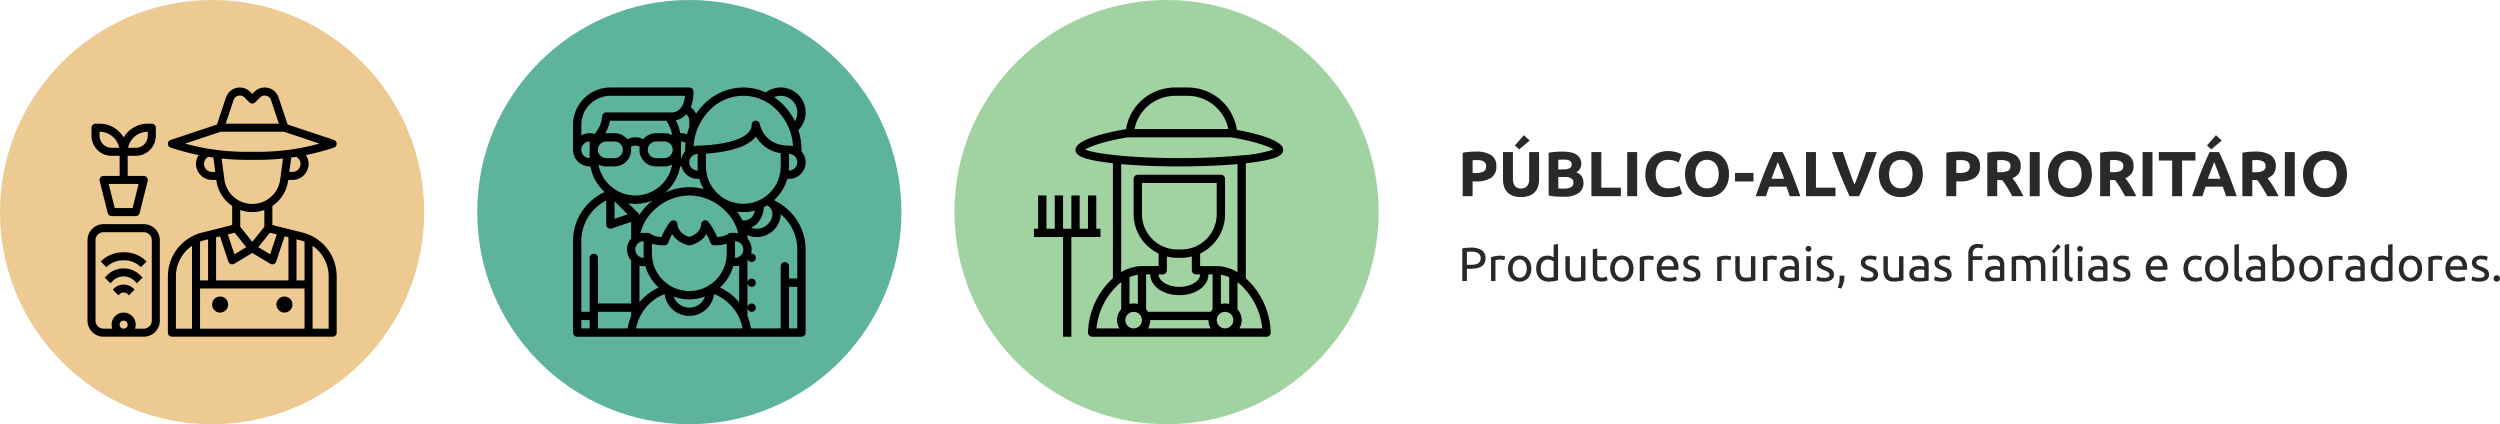 <svg xmlns="http://www.w3.org/2000/svg" xmlns:xlink="http://www.w3.org/1999/xlink" width="942.958" height="160" viewBox="0 0 942.958 160">
  <defs>
    <clipPath id="clip-path">
      <rect id="Retângulo_16160" data-name="Retângulo 16160" width="94" height="94" transform="translate(481 4562)" fill="#fff" stroke="#707070" stroke-width="1"/>
    </clipPath>
    <clipPath id="clip-path-2">
      <rect id="Retângulo_16161" data-name="Retângulo 16161" width="94" height="94" transform="translate(661 4562)" fill="#fff" stroke="#707070" stroke-width="1"/>
    </clipPath>
    <clipPath id="clip-path-3">
      <rect id="Retângulo_16163" data-name="Retângulo 16163" width="94" height="94" transform="translate(841 4562)" fill="#fff" stroke="#707070" stroke-width="1"/>
    </clipPath>
  </defs>
  <g id="Grupo_44220" data-name="Grupo 44220" transform="translate(-448 -4393)">
    <circle id="Elipse_2252" data-name="Elipse 2252" cx="80" cy="80" r="80" transform="translate(448 4393)" fill="#eeca93"/>
    <circle id="Elipse_2280" data-name="Elipse 2280" cx="80" cy="80" r="80" transform="translate(628 4393)" fill="#5db39b"/>
    <circle id="Elipse_2281" data-name="Elipse 2281" cx="80" cy="80" r="80" transform="translate(808 4393)" fill="#a1d2a1"/>
    <path id="Caminho_97203" data-name="Caminho 97203" d="M4.86,4.4A6.943,6.943,0,0,1,8.9,5.4a3.41,3.41,0,0,1,1.413,2.979,4.048,4.048,0,0,1-.387,1.845,3.175,3.175,0,0,1-1.116,1.242,5.1,5.1,0,0,1-1.773.693,11.692,11.692,0,0,1-2.358.216H3.294V17H1.548V4.706A9.846,9.846,0,0,1,3.2,4.463Q4.1,4.4,4.86,4.4ZM5,5.93q-1.116,0-1.71.054v4.9H4.608a10.161,10.161,0,0,0,1.62-.117,3.663,3.663,0,0,0,1.215-.4A1.954,1.954,0,0,0,8.208,9.6a2.539,2.539,0,0,0,.27-1.242A2.291,2.291,0,0,0,8.2,7.172a2.1,2.1,0,0,0-.756-.747,3.267,3.267,0,0,0-1.107-.387A7.88,7.88,0,0,0,5,5.93ZM15.84,7.442q.216,0,.495.027t.549.072q.27.045.5.09a3.021,3.021,0,0,1,.333.081L17.424,9.17A5.611,5.611,0,0,0,16.767,9a5.759,5.759,0,0,0-1.179-.1,4.385,4.385,0,0,0-.927.1q-.459.1-.6.135V17H12.384V8.036a11.379,11.379,0,0,1,1.476-.4A9.482,9.482,0,0,1,15.84,7.442ZM27.594,12.32a5.921,5.921,0,0,1-.324,2.016,4.61,4.61,0,0,1-.909,1.548,4,4,0,0,1-1.4,1,4.608,4.608,0,0,1-3.528,0,4,4,0,0,1-1.395-1,4.61,4.61,0,0,1-.909-1.548,5.921,5.921,0,0,1-.324-2.016,5.942,5.942,0,0,1,.324-2.007,4.594,4.594,0,0,1,.909-1.557,4,4,0,0,1,1.395-1,4.608,4.608,0,0,1,3.528,0,4,4,0,0,1,1.4,1,4.594,4.594,0,0,1,.909,1.557A5.942,5.942,0,0,1,27.594,12.32Zm-1.746,0a4.027,4.027,0,0,0-.711-2.511,2.483,2.483,0,0,0-3.87,0,4.027,4.027,0,0,0-.711,2.511,4.027,4.027,0,0,0,.711,2.511,2.483,2.483,0,0,0,3.87,0A4.027,4.027,0,0,0,25.848,12.32ZM36,9.62a3.446,3.446,0,0,0-.882-.486,3.317,3.317,0,0,0-1.26-.234,2.692,2.692,0,0,0-1.233.261,2.264,2.264,0,0,0-.837.72,3.041,3.041,0,0,0-.468,1.089,6.049,6.049,0,0,0-.144,1.35,3.628,3.628,0,0,0,.81,2.529,2.777,2.777,0,0,0,2.16.891,8.631,8.631,0,0,0,1.143-.063A5.417,5.417,0,0,0,36,15.542Zm0-6.3,1.674-.288v13.7q-.576.162-1.476.324a11.785,11.785,0,0,1-2.07.162,5.244,5.244,0,0,1-1.944-.342,4.166,4.166,0,0,1-1.476-.972,4.3,4.3,0,0,1-.945-1.539,5.908,5.908,0,0,1-.333-2.043,6.663,6.663,0,0,1,.279-1.98,4.44,4.44,0,0,1,.819-1.548,3.722,3.722,0,0,1,1.323-1.008,4.243,4.243,0,0,1,1.791-.36,4.349,4.349,0,0,1,1.431.216A4.518,4.518,0,0,1,36,8.054ZM48.006,16.73q-.576.144-1.521.306A13.072,13.072,0,0,1,44.3,17.2a4.635,4.635,0,0,1-1.818-.315,2.935,2.935,0,0,1-1.188-.891,3.618,3.618,0,0,1-.648-1.359,7.086,7.086,0,0,1-.2-1.737V7.64H42.12v4.9a4.245,4.245,0,0,0,.54,2.448,2.1,2.1,0,0,0,1.818.738q.27,0,.558-.018t.54-.045q.252-.027.459-.054a1.35,1.35,0,0,0,.3-.063V7.64h1.674Zm4.446-9.09H56v1.4H52.452v4.32a5.192,5.192,0,0,0,.108,1.161,1.744,1.744,0,0,0,.324.72,1.166,1.166,0,0,0,.54.369,2.393,2.393,0,0,0,.756.108,3.556,3.556,0,0,0,1.215-.171q.459-.171.639-.243l.324,1.386a6.215,6.215,0,0,1-.882.315,5.015,5.015,0,0,1-1.44.189,4.365,4.365,0,0,1-1.575-.243,2.294,2.294,0,0,1-1-.729,2.919,2.919,0,0,1-.531-1.2,7.89,7.89,0,0,1-.153-1.647V5.03l1.674-.288Zm13.68,4.68a5.921,5.921,0,0,1-.324,2.016,4.61,4.61,0,0,1-.909,1.548,4,4,0,0,1-1.4,1,4.608,4.608,0,0,1-3.528,0,4,4,0,0,1-1.4-1,4.61,4.61,0,0,1-.909-1.548,5.921,5.921,0,0,1-.324-2.016,5.942,5.942,0,0,1,.324-2.007,4.594,4.594,0,0,1,.909-1.557,4,4,0,0,1,1.4-1,4.608,4.608,0,0,1,3.528,0,4,4,0,0,1,1.4,1,4.594,4.594,0,0,1,.909,1.557A5.942,5.942,0,0,1,66.132,12.32Zm-1.746,0a4.027,4.027,0,0,0-.711-2.511,2.483,2.483,0,0,0-3.87,0,4.027,4.027,0,0,0-.711,2.511,4.027,4.027,0,0,0,.711,2.511,2.483,2.483,0,0,0,3.87,0A4.027,4.027,0,0,0,64.386,12.32Zm7.56-4.878q.216,0,.495.027t.549.072q.27.045.495.09a3.02,3.02,0,0,1,.333.081L73.53,9.17A5.611,5.611,0,0,0,72.873,9a5.759,5.759,0,0,0-1.179-.1,4.385,4.385,0,0,0-.927.1q-.459.1-.6.135V17H68.49V8.036a11.379,11.379,0,0,1,1.476-.4A9.482,9.482,0,0,1,71.946,7.442Zm2.97,4.9a5.975,5.975,0,0,1,.36-2.169A4.532,4.532,0,0,1,76.23,8.63,3.873,3.873,0,0,1,77.6,7.712a4.273,4.273,0,0,1,1.584-.306,3.6,3.6,0,0,1,2.9,1.179,5.423,5.423,0,0,1,1.008,3.591v.279a2.549,2.549,0,0,1-.018.315H76.662a3.426,3.426,0,0,0,.846,2.214,3.1,3.1,0,0,0,2.3.756,6.139,6.139,0,0,0,1.485-.153,5.353,5.353,0,0,0,.909-.3l.234,1.4a4.977,4.977,0,0,1-1.071.342,7.613,7.613,0,0,1-1.737.18,5.51,5.51,0,0,1-2.115-.369A3.946,3.946,0,0,1,76.05,15.83a4.15,4.15,0,0,1-.855-1.539A6.509,6.509,0,0,1,74.916,12.338Zm6.426-.918a2.808,2.808,0,0,0-.567-1.863,1.952,1.952,0,0,0-1.611-.729,2.208,2.208,0,0,0-1.017.225,2.4,2.4,0,0,0-.747.585,2.692,2.692,0,0,0-.477.828,4.085,4.085,0,0,0-.225.954Zm6.336,4.374a3.3,3.3,0,0,0,1.521-.27.913.913,0,0,0,.5-.864,1.147,1.147,0,0,0-.486-.972,7.7,7.7,0,0,0-1.6-.81q-.54-.216-1.035-.441a3.63,3.63,0,0,1-.855-.531,2.318,2.318,0,0,1-.576-.738,2.359,2.359,0,0,1-.216-1.062,2.384,2.384,0,0,1,.918-1.971,3.917,3.917,0,0,1,2.5-.729,7.009,7.009,0,0,1,.792.045q.4.045.738.108t.6.135q.261.072.4.126l-.306,1.44a4.226,4.226,0,0,0-.846-.3,5.459,5.459,0,0,0-1.386-.153,2.559,2.559,0,0,0-1.224.279.925.925,0,0,0-.522.873,1.192,1.192,0,0,0,.117.54,1.246,1.246,0,0,0,.36.423,2.96,2.96,0,0,0,.6.351q.36.162.864.342.666.252,1.188.495a3.719,3.719,0,0,1,.891.567,2.174,2.174,0,0,1,.567.783,2.84,2.84,0,0,1,.2,1.125,2.232,2.232,0,0,1-.963,1.962,4.794,4.794,0,0,1-2.745.666,7.174,7.174,0,0,1-1.944-.207q-.7-.207-.954-.315l.306-1.44q.288.108.918.324A5.3,5.3,0,0,0,87.678,15.794Zm13.464-8.352q.216,0,.495.027t.549.072q.27.045.495.09a3.02,3.02,0,0,1,.333.081l-.288,1.458A5.611,5.611,0,0,0,102.069,9a5.759,5.759,0,0,0-1.179-.1,4.385,4.385,0,0,0-.927.1q-.459.1-.6.135V17H97.686V8.036a11.379,11.379,0,0,1,1.476-.4A9.482,9.482,0,0,1,101.142,7.442Zm10.944,9.288q-.576.144-1.521.306a13.072,13.072,0,0,1-2.187.162,4.635,4.635,0,0,1-1.818-.315,2.935,2.935,0,0,1-1.188-.891,3.617,3.617,0,0,1-.648-1.359,7.087,7.087,0,0,1-.2-1.737V7.64H106.2v4.9a4.245,4.245,0,0,0,.54,2.448,2.1,2.1,0,0,0,1.818.738q.27,0,.558-.018t.54-.045q.252-.027.459-.054a1.35,1.35,0,0,0,.3-.063V7.64h1.674Zm6.336-9.288q.216,0,.495.027t.549.072q.27.045.495.09a3.02,3.02,0,0,1,.333.081l-.288,1.458A5.611,5.611,0,0,0,119.349,9a5.759,5.759,0,0,0-1.179-.1,4.385,4.385,0,0,0-.927.1q-.459.1-.6.135V17h-1.674V8.036a11.379,11.379,0,0,1,1.476-.4A9.482,9.482,0,0,1,118.422,7.442Zm6.66,8.352q.594,0,1.053-.027a4.6,4.6,0,0,0,.765-.1v-2.79a2.145,2.145,0,0,0-.585-.153,6.507,6.507,0,0,0-.981-.063,6.338,6.338,0,0,0-.8.054,2.468,2.468,0,0,0-.774.225,1.658,1.658,0,0,0-.585.468,1.229,1.229,0,0,0-.234.783,1.344,1.344,0,0,0,.576,1.251A3,3,0,0,0,125.082,15.794Zm-.144-8.388a4.851,4.851,0,0,1,1.7.261,2.757,2.757,0,0,1,1.116.738,2.794,2.794,0,0,1,.6,1.134,5.475,5.475,0,0,1,.18,1.449v5.85l-.6.1q-.387.063-.873.117t-1.053.1q-.567.045-1.125.045a6.165,6.165,0,0,1-1.458-.162,3.261,3.261,0,0,1-1.152-.513,2.349,2.349,0,0,1-.756-.927,3.245,3.245,0,0,1-.27-1.386,2.667,2.667,0,0,1,.315-1.332,2.509,2.509,0,0,1,.855-.9,3.959,3.959,0,0,1,1.26-.5,6.871,6.871,0,0,1,1.512-.162q.252,0,.522.027t.513.072q.243.045.423.081t.252.054v-.468a3.764,3.764,0,0,0-.09-.819,1.873,1.873,0,0,0-.324-.72,1.641,1.641,0,0,0-.639-.5,2.505,2.505,0,0,0-1.053-.189,7.908,7.908,0,0,0-1.449.117,5.067,5.067,0,0,0-.927.243l-.2-1.386a5.158,5.158,0,0,1,1.08-.279A9.328,9.328,0,0,1,124.938,7.406ZM132.984,17H131.31V7.64h1.674Zm-.846-11.052a1.074,1.074,0,0,1-.765-.3,1.048,1.048,0,0,1-.315-.8,1.048,1.048,0,0,1,.315-.8,1.134,1.134,0,0,1,1.53,0,1.048,1.048,0,0,1,.315.8,1.048,1.048,0,0,1-.315.8A1.074,1.074,0,0,1,132.138,5.948Zm5.9,9.846a3.3,3.3,0,0,0,1.521-.27.913.913,0,0,0,.495-.864,1.147,1.147,0,0,0-.486-.972,7.7,7.7,0,0,0-1.6-.81q-.54-.216-1.035-.441a3.63,3.63,0,0,1-.855-.531,2.317,2.317,0,0,1-.576-.738,2.359,2.359,0,0,1-.216-1.062,2.384,2.384,0,0,1,.918-1.971,3.917,3.917,0,0,1,2.5-.729,7.009,7.009,0,0,1,.792.045q.4.045.738.108t.6.135q.261.072.4.126l-.306,1.44a4.226,4.226,0,0,0-.846-.3,5.459,5.459,0,0,0-1.386-.153,2.559,2.559,0,0,0-1.224.279.925.925,0,0,0-.522.873,1.192,1.192,0,0,0,.117.54,1.246,1.246,0,0,0,.36.423,2.96,2.96,0,0,0,.6.351q.36.162.864.342.666.252,1.188.495a3.719,3.719,0,0,1,.891.567,2.174,2.174,0,0,1,.567.783,2.839,2.839,0,0,1,.2,1.125,2.232,2.232,0,0,1-.963,1.962,4.794,4.794,0,0,1-2.745.666,7.174,7.174,0,0,1-1.944-.207q-.7-.207-.954-.315l.306-1.44q.288.108.918.324A5.3,5.3,0,0,0,138.042,15.794Zm7.614-.846a2.248,2.248,0,0,1,.018.279v.279a7.741,7.741,0,0,1-.333,2.241,10.133,10.133,0,0,1-.909,2.115l-1.3-.414a6.413,6.413,0,0,0,.594-1.863,11.8,11.8,0,0,0,.144-1.773q0-.234-.009-.45t-.027-.414Zm9,.846a3.3,3.3,0,0,0,1.521-.27.913.913,0,0,0,.495-.864,1.147,1.147,0,0,0-.486-.972,7.7,7.7,0,0,0-1.6-.81q-.54-.216-1.035-.441a3.63,3.63,0,0,1-.855-.531,2.317,2.317,0,0,1-.576-.738,2.359,2.359,0,0,1-.216-1.062,2.384,2.384,0,0,1,.918-1.971,3.917,3.917,0,0,1,2.5-.729,7.009,7.009,0,0,1,.792.045q.4.045.738.108t.6.135q.261.072.4.126l-.306,1.44a4.226,4.226,0,0,0-.846-.3,5.459,5.459,0,0,0-1.386-.153,2.559,2.559,0,0,0-1.224.279.925.925,0,0,0-.522.873,1.192,1.192,0,0,0,.117.54,1.246,1.246,0,0,0,.36.423,2.96,2.96,0,0,0,.6.351q.36.162.864.342.666.252,1.188.495a3.719,3.719,0,0,1,.891.567,2.174,2.174,0,0,1,.567.783,2.839,2.839,0,0,1,.2,1.125,2.232,2.232,0,0,1-.963,1.962,4.794,4.794,0,0,1-2.745.666,7.174,7.174,0,0,1-1.944-.207q-.7-.207-.954-.315l.306-1.44q.288.108.918.324A5.3,5.3,0,0,0,154.656,15.794Zm13.3.936q-.576.144-1.521.306a13.073,13.073,0,0,1-2.187.162,4.635,4.635,0,0,1-1.818-.315,2.936,2.936,0,0,1-1.188-.891,3.618,3.618,0,0,1-.648-1.359,7.086,7.086,0,0,1-.2-1.737V7.64h1.674v4.9a4.245,4.245,0,0,0,.54,2.448,2.1,2.1,0,0,0,1.818.738q.27,0,.558-.018t.54-.045q.252-.027.459-.054a1.35,1.35,0,0,0,.3-.063V7.64h1.674Zm6.048-.936q.594,0,1.053-.027a4.6,4.6,0,0,0,.765-.1v-2.79a2.145,2.145,0,0,0-.585-.153,6.507,6.507,0,0,0-.981-.063,6.338,6.338,0,0,0-.8.054,2.468,2.468,0,0,0-.774.225,1.658,1.658,0,0,0-.585.468,1.229,1.229,0,0,0-.234.783,1.344,1.344,0,0,0,.576,1.251A3,3,0,0,0,174.006,15.794Zm-.144-8.388a4.851,4.851,0,0,1,1.7.261,2.757,2.757,0,0,1,1.116.738,2.8,2.8,0,0,1,.6,1.134,5.476,5.476,0,0,1,.18,1.449v5.85l-.6.1q-.387.063-.873.117t-1.053.1q-.567.045-1.125.045a6.165,6.165,0,0,1-1.458-.162,3.261,3.261,0,0,1-1.152-.513,2.349,2.349,0,0,1-.756-.927,3.245,3.245,0,0,1-.27-1.386,2.667,2.667,0,0,1,.315-1.332,2.509,2.509,0,0,1,.855-.9,3.959,3.959,0,0,1,1.26-.5,6.871,6.871,0,0,1,1.512-.162q.252,0,.522.027t.513.072q.243.045.423.081t.252.054v-.468a3.764,3.764,0,0,0-.09-.819,1.873,1.873,0,0,0-.324-.72,1.64,1.64,0,0,0-.639-.5,2.506,2.506,0,0,0-1.053-.189,7.908,7.908,0,0,0-1.449.117,5.066,5.066,0,0,0-.927.243l-.2-1.386a5.159,5.159,0,0,1,1.08-.279A9.328,9.328,0,0,1,173.862,7.406Zm8.55,8.388a3.3,3.3,0,0,0,1.521-.27.913.913,0,0,0,.495-.864,1.147,1.147,0,0,0-.486-.972,7.7,7.7,0,0,0-1.6-.81q-.54-.216-1.035-.441a3.63,3.63,0,0,1-.855-.531,2.317,2.317,0,0,1-.576-.738,2.359,2.359,0,0,1-.216-1.062,2.384,2.384,0,0,1,.918-1.971,3.917,3.917,0,0,1,2.5-.729,7.009,7.009,0,0,1,.792.045q.4.045.738.108t.6.135q.261.072.4.126l-.306,1.44a4.226,4.226,0,0,0-.846-.3,5.459,5.459,0,0,0-1.386-.153,2.559,2.559,0,0,0-1.224.279.925.925,0,0,0-.522.873,1.192,1.192,0,0,0,.117.54,1.246,1.246,0,0,0,.36.423,2.96,2.96,0,0,0,.6.351q.36.162.864.342.666.252,1.188.495a3.719,3.719,0,0,1,.891.567,2.174,2.174,0,0,1,.567.783,2.839,2.839,0,0,1,.2,1.125,2.232,2.232,0,0,1-.963,1.962,4.794,4.794,0,0,1-2.745.666,7.174,7.174,0,0,1-1.944-.207q-.7-.207-.954-.315l.306-1.44q.288.108.918.324A5.3,5.3,0,0,0,182.412,15.794ZM196.074,3.032a6.457,6.457,0,0,1,1.269.108,4.537,4.537,0,0,1,.747.2l-.306,1.44a3.108,3.108,0,0,0-.612-.207,4.073,4.073,0,0,0-.972-.1,1.9,1.9,0,0,0-1.638.639,2.849,2.849,0,0,0-.468,1.719v.81h3.6v1.4h-3.6V17H192.42V6.794a4.018,4.018,0,0,1,.882-2.781A3.551,3.551,0,0,1,196.074,3.032Zm6.462,12.762q.594,0,1.053-.027a4.6,4.6,0,0,0,.765-.1v-2.79a2.145,2.145,0,0,0-.585-.153,6.507,6.507,0,0,0-.981-.063,6.338,6.338,0,0,0-.8.054,2.468,2.468,0,0,0-.774.225,1.658,1.658,0,0,0-.585.468,1.229,1.229,0,0,0-.234.783,1.344,1.344,0,0,0,.576,1.251A3,3,0,0,0,202.536,15.794Zm-.144-8.388a4.851,4.851,0,0,1,1.7.261,2.757,2.757,0,0,1,1.116.738,2.8,2.8,0,0,1,.6,1.134,5.476,5.476,0,0,1,.18,1.449v5.85l-.6.1q-.387.063-.873.117t-1.053.1q-.567.045-1.125.045a6.165,6.165,0,0,1-1.458-.162,3.261,3.261,0,0,1-1.152-.513,2.349,2.349,0,0,1-.756-.927,3.245,3.245,0,0,1-.27-1.386,2.667,2.667,0,0,1,.315-1.332,2.509,2.509,0,0,1,.855-.9,3.959,3.959,0,0,1,1.26-.5,6.871,6.871,0,0,1,1.512-.162q.252,0,.522.027t.513.072q.243.045.423.081t.252.054v-.468a3.764,3.764,0,0,0-.09-.819,1.873,1.873,0,0,0-.324-.72,1.64,1.64,0,0,0-.639-.5,2.506,2.506,0,0,0-1.053-.189,7.908,7.908,0,0,0-1.449.117,5.066,5.066,0,0,0-.927.243l-.2-1.386a5.159,5.159,0,0,1,1.08-.279A9.328,9.328,0,0,1,202.392,7.406Zm6.372.5q.576-.144,1.521-.306a13.072,13.072,0,0,1,2.187-.162,4.115,4.115,0,0,1,1.512.243,2.654,2.654,0,0,1,1.026.711q.126-.09.4-.252a4.361,4.361,0,0,1,.666-.315,7,7,0,0,1,.882-.27A4.452,4.452,0,0,1,218,7.442a4.24,4.24,0,0,1,1.764.315,2.532,2.532,0,0,1,1.071.891,3.465,3.465,0,0,1,.522,1.368,10.306,10.306,0,0,1,.135,1.728V17h-1.674V12.1a10.712,10.712,0,0,0-.081-1.422,2.749,2.749,0,0,0-.306-.99,1.4,1.4,0,0,0-.612-.585,2.281,2.281,0,0,0-1-.189,3.709,3.709,0,0,0-1.4.225,2.737,2.737,0,0,0-.747.4,6.179,6.179,0,0,1,.216,1.026,9.143,9.143,0,0,1,.072,1.17V17H214.29V12.1a9.656,9.656,0,0,0-.09-1.422,2.87,2.87,0,0,0-.315-.99,1.4,1.4,0,0,0-.612-.585,2.233,2.233,0,0,0-.981-.189q-.252,0-.54.018t-.549.045q-.261.027-.477.063t-.288.054V17h-1.674ZM225.936,17h-1.674V7.64h1.674Zm1.35-12.906L224.748,6.56,223.9,5.8l2.3-2.772Zm4.338,13.086a3.21,3.21,0,0,1-2.2-.666,2.63,2.63,0,0,1-.648-1.962V3.32l1.674-.288v11.25a2.714,2.714,0,0,0,.072.684.938.938,0,0,0,.234.432,1.007,1.007,0,0,0,.432.243,4.457,4.457,0,0,0,.666.135ZM235.4,17H233.73V7.64H235.4Zm-.846-11.052a1.074,1.074,0,0,1-.765-.3,1.048,1.048,0,0,1-.315-.8,1.048,1.048,0,0,1,.315-.8,1.134,1.134,0,0,1,1.53,0,1.048,1.048,0,0,1,.315.8,1.048,1.048,0,0,1-.315.8A1.074,1.074,0,0,1,234.558,5.948Zm6.894,9.846q.594,0,1.053-.027a4.6,4.6,0,0,0,.765-.1v-2.79a2.145,2.145,0,0,0-.585-.153,6.507,6.507,0,0,0-.981-.063,6.338,6.338,0,0,0-.8.054,2.468,2.468,0,0,0-.774.225,1.658,1.658,0,0,0-.585.468,1.229,1.229,0,0,0-.234.783,1.344,1.344,0,0,0,.576,1.251A3,3,0,0,0,241.452,15.794Zm-.144-8.388a4.851,4.851,0,0,1,1.7.261,2.757,2.757,0,0,1,1.116.738,2.8,2.8,0,0,1,.6,1.134,5.476,5.476,0,0,1,.18,1.449v5.85l-.6.1q-.387.063-.873.117t-1.053.1q-.567.045-1.125.045a6.165,6.165,0,0,1-1.458-.162,3.261,3.261,0,0,1-1.152-.513,2.349,2.349,0,0,1-.756-.927,3.245,3.245,0,0,1-.27-1.386,2.667,2.667,0,0,1,.315-1.332,2.509,2.509,0,0,1,.855-.9,3.959,3.959,0,0,1,1.26-.5,6.871,6.871,0,0,1,1.512-.162q.252,0,.522.027t.513.072q.243.045.423.081t.252.054v-.468a3.764,3.764,0,0,0-.09-.819,1.873,1.873,0,0,0-.324-.72,1.64,1.64,0,0,0-.639-.5,2.506,2.506,0,0,0-1.053-.189,7.908,7.908,0,0,0-1.449.117,5.066,5.066,0,0,0-.927.243l-.2-1.386a5.159,5.159,0,0,1,1.08-.279A9.328,9.328,0,0,1,241.308,7.406Zm8.55,8.388a3.3,3.3,0,0,0,1.521-.27.913.913,0,0,0,.495-.864,1.147,1.147,0,0,0-.486-.972,7.7,7.7,0,0,0-1.6-.81q-.54-.216-1.035-.441a3.63,3.63,0,0,1-.855-.531,2.317,2.317,0,0,1-.576-.738,2.359,2.359,0,0,1-.216-1.062,2.384,2.384,0,0,1,.918-1.971,3.917,3.917,0,0,1,2.5-.729,7.009,7.009,0,0,1,.792.045q.4.045.738.108t.6.135q.261.072.4.126l-.306,1.44a4.226,4.226,0,0,0-.846-.3,5.459,5.459,0,0,0-1.386-.153,2.559,2.559,0,0,0-1.224.279.925.925,0,0,0-.522.873,1.192,1.192,0,0,0,.117.54,1.246,1.246,0,0,0,.36.423,2.96,2.96,0,0,0,.6.351q.36.162.864.342.666.252,1.188.495a3.719,3.719,0,0,1,.891.567,2.174,2.174,0,0,1,.567.783,2.839,2.839,0,0,1,.2,1.125,2.232,2.232,0,0,1-.963,1.962,4.794,4.794,0,0,1-2.745.666,7.174,7.174,0,0,1-1.944-.207q-.7-.207-.954-.315l.306-1.44q.288.108.918.324A5.3,5.3,0,0,0,249.858,15.794Zm9.486-3.456a5.974,5.974,0,0,1,.36-2.169,4.532,4.532,0,0,1,.954-1.539,3.873,3.873,0,0,1,1.368-.918,4.273,4.273,0,0,1,1.584-.306,3.6,3.6,0,0,1,2.9,1.179,5.423,5.423,0,0,1,1.008,3.591v.279a2.55,2.55,0,0,1-.018.315H261.09a3.426,3.426,0,0,0,.846,2.214,3.1,3.1,0,0,0,2.3.756,6.139,6.139,0,0,0,1.485-.153,5.353,5.353,0,0,0,.909-.3l.234,1.4a4.977,4.977,0,0,1-1.071.342,7.613,7.613,0,0,1-1.737.18,5.51,5.51,0,0,1-2.115-.369,3.946,3.946,0,0,1-1.467-1.017,4.15,4.15,0,0,1-.855-1.539A6.509,6.509,0,0,1,259.344,12.338Zm6.426-.918a2.808,2.808,0,0,0-.567-1.863,1.952,1.952,0,0,0-1.611-.729,2.208,2.208,0,0,0-1.017.225,2.4,2.4,0,0,0-.747.585,2.693,2.693,0,0,0-.477.828,4.085,4.085,0,0,0-.225.954Zm12.384,5.8a5.094,5.094,0,0,1-1.989-.36,4,4,0,0,1-1.44-1.008,4.184,4.184,0,0,1-.873-1.539,6.384,6.384,0,0,1-.288-1.971,5.959,5.959,0,0,1,.315-1.98A4.675,4.675,0,0,1,274.77,8.8a3.994,3.994,0,0,1,1.413-1.026,4.569,4.569,0,0,1,1.863-.369,7.445,7.445,0,0,1,1.26.108,5.8,5.8,0,0,1,1.206.342l-.378,1.422a4.028,4.028,0,0,0-.873-.288,4.931,4.931,0,0,0-1.053-.108,2.662,2.662,0,0,0-2.151.882,3.886,3.886,0,0,0-.747,2.574,5.283,5.283,0,0,0,.171,1.386,2.86,2.86,0,0,0,.54,1.08,2.408,2.408,0,0,0,.945.693,3.611,3.611,0,0,0,1.4.243,5.317,5.317,0,0,0,1.206-.126,4.41,4.41,0,0,0,.846-.27l.234,1.4a1.757,1.757,0,0,1-.414.171,5.8,5.8,0,0,1-.612.144q-.342.063-.729.108A6.47,6.47,0,0,1,278.154,17.216Zm12.33-4.9a5.921,5.921,0,0,1-.324,2.016,4.61,4.61,0,0,1-.909,1.548,4,4,0,0,1-1.395,1,4.608,4.608,0,0,1-3.528,0,4,4,0,0,1-1.395-1,4.611,4.611,0,0,1-.909-1.548,5.921,5.921,0,0,1-.324-2.016,5.942,5.942,0,0,1,.324-2.007,4.6,4.6,0,0,1,.909-1.557,4,4,0,0,1,1.395-1,4.608,4.608,0,0,1,3.528,0,4,4,0,0,1,1.395,1,4.594,4.594,0,0,1,.909,1.557A5.942,5.942,0,0,1,290.484,12.32Zm-1.746,0a4.027,4.027,0,0,0-.711-2.511,2.483,2.483,0,0,0-3.87,0,4.027,4.027,0,0,0-.711,2.511,4.027,4.027,0,0,0,.711,2.511,2.483,2.483,0,0,0,3.87,0A4.027,4.027,0,0,0,288.738,12.32Zm6.912,4.86a3.21,3.21,0,0,1-2.2-.666,2.63,2.63,0,0,1-.648-1.962V3.32l1.674-.288v11.25a2.713,2.713,0,0,0,.072.684.938.938,0,0,0,.234.432,1.007,1.007,0,0,0,.432.243,4.456,4.456,0,0,0,.666.135Zm5.274-1.386q.594,0,1.053-.027a4.6,4.6,0,0,0,.765-.1v-2.79a2.145,2.145,0,0,0-.585-.153,6.507,6.507,0,0,0-.981-.063,6.338,6.338,0,0,0-.8.054,2.468,2.468,0,0,0-.774.225,1.657,1.657,0,0,0-.585.468,1.229,1.229,0,0,0-.234.783,1.344,1.344,0,0,0,.576,1.251A3,3,0,0,0,300.924,15.794Zm-.144-8.388a4.852,4.852,0,0,1,1.7.261A2.757,2.757,0,0,1,303.6,8.4a2.794,2.794,0,0,1,.6,1.134,5.476,5.476,0,0,1,.18,1.449v5.85l-.6.1q-.387.063-.873.117t-1.053.1q-.567.045-1.125.045a6.165,6.165,0,0,1-1.458-.162,3.261,3.261,0,0,1-1.152-.513,2.349,2.349,0,0,1-.756-.927,3.244,3.244,0,0,1-.27-1.386,2.668,2.668,0,0,1,.315-1.332,2.509,2.509,0,0,1,.855-.9,3.96,3.96,0,0,1,1.26-.5,6.871,6.871,0,0,1,1.512-.162q.252,0,.522.027t.513.072q.243.045.423.081t.252.054v-.468a3.764,3.764,0,0,0-.09-.819,1.873,1.873,0,0,0-.324-.72,1.64,1.64,0,0,0-.639-.5,2.505,2.505,0,0,0-1.053-.189,7.908,7.908,0,0,0-1.449.117,5.067,5.067,0,0,0-.927.243l-.2-1.386a5.158,5.158,0,0,1,1.08-.279A9.328,9.328,0,0,1,300.78,7.406Zm8.046.648a4.519,4.519,0,0,1,.927-.414,4.349,4.349,0,0,1,1.431-.216,4.243,4.243,0,0,1,1.791.36A3.722,3.722,0,0,1,314.3,8.792a4.44,4.44,0,0,1,.819,1.548,6.663,6.663,0,0,1,.279,1.98,5.908,5.908,0,0,1-.333,2.043,4.3,4.3,0,0,1-.945,1.539,4.165,4.165,0,0,1-1.476.972,5.244,5.244,0,0,1-1.944.342,11.785,11.785,0,0,1-2.07-.162q-.9-.162-1.476-.324V3.32l1.674-.288Zm0,7.488a5.417,5.417,0,0,0,.711.135,8.631,8.631,0,0,0,1.143.063,2.777,2.777,0,0,0,2.16-.891,3.628,3.628,0,0,0,.81-2.529,6.05,6.05,0,0,0-.144-1.35,3.042,3.042,0,0,0-.468-1.089,2.263,2.263,0,0,0-.837-.72,2.692,2.692,0,0,0-1.233-.261,3.317,3.317,0,0,0-1.26.234,3.446,3.446,0,0,0-.882.486Zm17.19-3.222a5.921,5.921,0,0,1-.324,2.016,4.61,4.61,0,0,1-.909,1.548,4,4,0,0,1-1.395,1,4.608,4.608,0,0,1-3.528,0,4,4,0,0,1-1.395-1,4.611,4.611,0,0,1-.909-1.548,5.921,5.921,0,0,1-.324-2.016,5.942,5.942,0,0,1,.324-2.007,4.6,4.6,0,0,1,.909-1.557,4,4,0,0,1,1.395-1,4.608,4.608,0,0,1,3.528,0,4,4,0,0,1,1.395,1,4.594,4.594,0,0,1,.909,1.557A5.942,5.942,0,0,1,326.016,12.32Zm-1.746,0a4.027,4.027,0,0,0-.711-2.511,2.483,2.483,0,0,0-3.87,0,4.027,4.027,0,0,0-.711,2.511,4.027,4.027,0,0,0,.711,2.511,2.483,2.483,0,0,0,3.87,0A4.027,4.027,0,0,0,324.27,12.32Zm7.56-4.878q.216,0,.495.027t.549.072q.27.045.495.09a3.021,3.021,0,0,1,.333.081l-.288,1.458A5.611,5.611,0,0,0,332.757,9a5.758,5.758,0,0,0-1.179-.1,4.385,4.385,0,0,0-.927.1q-.459.1-.6.135V17h-1.674V8.036a11.379,11.379,0,0,1,1.476-.4A9.483,9.483,0,0,1,331.83,7.442Zm6.66,8.352q.594,0,1.053-.027a4.6,4.6,0,0,0,.765-.1v-2.79a2.145,2.145,0,0,0-.585-.153,6.507,6.507,0,0,0-.981-.063,6.338,6.338,0,0,0-.8.054,2.468,2.468,0,0,0-.774.225,1.657,1.657,0,0,0-.585.468,1.229,1.229,0,0,0-.234.783,1.344,1.344,0,0,0,.576,1.251A3,3,0,0,0,338.49,15.794Zm-.144-8.388a4.852,4.852,0,0,1,1.7.261,2.757,2.757,0,0,1,1.116.738,2.794,2.794,0,0,1,.6,1.134,5.476,5.476,0,0,1,.18,1.449v5.85l-.6.1q-.387.063-.873.117t-1.053.1q-.567.045-1.125.045a6.165,6.165,0,0,1-1.458-.162,3.261,3.261,0,0,1-1.152-.513,2.349,2.349,0,0,1-.756-.927,3.244,3.244,0,0,1-.27-1.386,2.668,2.668,0,0,1,.315-1.332,2.509,2.509,0,0,1,.855-.9,3.96,3.96,0,0,1,1.26-.5,6.871,6.871,0,0,1,1.512-.162q.252,0,.522.027t.513.072q.243.045.423.081t.252.054v-.468a3.764,3.764,0,0,0-.09-.819,1.873,1.873,0,0,0-.324-.72,1.64,1.64,0,0,0-.639-.5,2.505,2.505,0,0,0-1.053-.189,7.908,7.908,0,0,0-1.449.117,5.067,5.067,0,0,0-.927.243l-.2-1.386a5.158,5.158,0,0,1,1.08-.279A9.328,9.328,0,0,1,338.346,7.406Zm12.42,2.214a3.446,3.446,0,0,0-.882-.486,3.317,3.317,0,0,0-1.26-.234,2.692,2.692,0,0,0-1.233.261,2.264,2.264,0,0,0-.837.72,3.041,3.041,0,0,0-.468,1.089,6.048,6.048,0,0,0-.144,1.35,3.628,3.628,0,0,0,.81,2.529,2.777,2.777,0,0,0,2.16.891,8.631,8.631,0,0,0,1.143-.063,5.417,5.417,0,0,0,.711-.135Zm0-6.3,1.674-.288v13.7q-.576.162-1.476.324a11.785,11.785,0,0,1-2.07.162,5.244,5.244,0,0,1-1.944-.342,4.166,4.166,0,0,1-1.476-.972,4.3,4.3,0,0,1-.945-1.539,5.907,5.907,0,0,1-.333-2.043,6.663,6.663,0,0,1,.279-1.98,4.44,4.44,0,0,1,.819-1.548,3.722,3.722,0,0,1,1.323-1.008,4.243,4.243,0,0,1,1.791-.36,4.349,4.349,0,0,1,1.431.216,4.519,4.519,0,0,1,.927.414Zm12.816,9a5.921,5.921,0,0,1-.324,2.016,4.61,4.61,0,0,1-.909,1.548,4,4,0,0,1-1.395,1,4.608,4.608,0,0,1-3.528,0,4,4,0,0,1-1.395-1,4.611,4.611,0,0,1-.909-1.548,5.921,5.921,0,0,1-.324-2.016,5.942,5.942,0,0,1,.324-2.007,4.6,4.6,0,0,1,.909-1.557,4,4,0,0,1,1.395-1,4.608,4.608,0,0,1,3.528,0,4,4,0,0,1,1.395,1,4.594,4.594,0,0,1,.909,1.557A5.942,5.942,0,0,1,363.582,12.32Zm-1.746,0a4.027,4.027,0,0,0-.711-2.511,2.483,2.483,0,0,0-3.87,0,4.027,4.027,0,0,0-.711,2.511,4.027,4.027,0,0,0,.711,2.511,2.483,2.483,0,0,0,3.87,0A4.027,4.027,0,0,0,361.836,12.32Zm7.56-4.878q.216,0,.495.027t.549.072q.27.045.495.09a3.021,3.021,0,0,1,.333.081L370.98,9.17A5.611,5.611,0,0,0,370.323,9a5.758,5.758,0,0,0-1.179-.1,4.385,4.385,0,0,0-.927.1q-.459.1-.6.135V17H365.94V8.036a11.379,11.379,0,0,1,1.476-.4A9.483,9.483,0,0,1,369.4,7.442Zm2.97,4.9a5.974,5.974,0,0,1,.36-2.169,4.532,4.532,0,0,1,.954-1.539,3.873,3.873,0,0,1,1.368-.918,4.273,4.273,0,0,1,1.584-.306,3.6,3.6,0,0,1,2.9,1.179,5.423,5.423,0,0,1,1.008,3.591v.279a2.55,2.55,0,0,1-.018.315h-6.408a3.426,3.426,0,0,0,.846,2.214,3.1,3.1,0,0,0,2.3.756,6.139,6.139,0,0,0,1.485-.153,5.353,5.353,0,0,0,.909-.3l.234,1.4a4.977,4.977,0,0,1-1.071.342,7.613,7.613,0,0,1-1.737.18,5.51,5.51,0,0,1-2.115-.369A3.946,3.946,0,0,1,373.5,15.83a4.15,4.15,0,0,1-.855-1.539A6.509,6.509,0,0,1,372.366,12.338Zm6.426-.918a2.808,2.808,0,0,0-.567-1.863,1.952,1.952,0,0,0-1.611-.729,2.208,2.208,0,0,0-1.017.225,2.4,2.4,0,0,0-.747.585,2.693,2.693,0,0,0-.477.828,4.085,4.085,0,0,0-.225.954Zm6.336,4.374a3.3,3.3,0,0,0,1.521-.27.913.913,0,0,0,.495-.864,1.147,1.147,0,0,0-.486-.972,7.705,7.705,0,0,0-1.6-.81q-.54-.216-1.035-.441a3.63,3.63,0,0,1-.855-.531,2.318,2.318,0,0,1-.576-.738,2.359,2.359,0,0,1-.216-1.062,2.384,2.384,0,0,1,.918-1.971,3.917,3.917,0,0,1,2.5-.729,7.009,7.009,0,0,1,.792.045q.4.045.738.108t.6.135q.261.072.4.126l-.306,1.44a4.225,4.225,0,0,0-.846-.3,5.459,5.459,0,0,0-1.386-.153,2.559,2.559,0,0,0-1.224.279.925.925,0,0,0-.522.873,1.192,1.192,0,0,0,.117.54,1.246,1.246,0,0,0,.36.423,2.959,2.959,0,0,0,.6.351q.36.162.864.342.666.252,1.188.495a3.719,3.719,0,0,1,.891.567,2.174,2.174,0,0,1,.567.783,2.84,2.84,0,0,1,.2,1.125,2.232,2.232,0,0,1-.963,1.962,4.794,4.794,0,0,1-2.745.666,7.174,7.174,0,0,1-1.944-.207q-.7-.207-.954-.315l.306-1.44q.288.108.918.324A5.3,5.3,0,0,0,385.128,15.794Zm7.83.234a1.224,1.224,0,0,1-.324.846,1.26,1.26,0,0,1-1.764,0,1.266,1.266,0,0,1,0-1.692,1.26,1.26,0,0,1,1.764,0A1.224,1.224,0,0,1,392.958,16.028Z" transform="translate(998 4482)" fill="#292929"/>
    <path id="Caminho_97204" data-name="Caminho 97204" d="M-161.412-16.824a10.406,10.406,0,0,1,5.712,1.308,4.741,4.741,0,0,1,1.992,4.284A4.807,4.807,0,0,1-155.724-6.9a10.434,10.434,0,0,1-5.76,1.332h-1.176V0H-166.4V-16.392a21.182,21.182,0,0,1,2.592-.336Q-162.444-16.824-161.412-16.824Zm.24,3.192q-.408,0-.8.024t-.684.048v4.8h1.176a6.373,6.373,0,0,0,2.928-.528,2.029,2.029,0,0,0,.984-1.968,2.361,2.361,0,0,0-.252-1.152,1.916,1.916,0,0,0-.72-.732,3.243,3.243,0,0,0-1.14-.384A9.416,9.416,0,0,0-161.172-13.632ZM-144.444.336a8.377,8.377,0,0,1-3.024-.492,5.633,5.633,0,0,1-2.1-1.368,5.464,5.464,0,0,1-1.224-2.088,8.579,8.579,0,0,1-.4-2.676V-16.632h3.744V-6.6a5.642,5.642,0,0,0,.228,1.716,3.162,3.162,0,0,0,.624,1.152,2.227,2.227,0,0,0,.96.636A3.814,3.814,0,0,0-144.4-2.9a3.026,3.026,0,0,0,2.22-.84,3.919,3.919,0,0,0,.852-2.856V-16.632h3.744V-6.288a8.458,8.458,0,0,1-.408,2.688,5.5,5.5,0,0,1-1.248,2.1,5.6,5.6,0,0,1-2.136,1.356A8.848,8.848,0,0,1-144.444.336ZM-141.132-21l-3.948,3.336-1.644-1.464,3.4-3.888Zm12.7,21.216q-1.368,0-2.724-.084a19.252,19.252,0,0,1-2.82-.4V-16.392a23.948,23.948,0,0,1,2.52-.324q1.368-.108,2.544-.108A17.325,17.325,0,0,1-126-16.6a6.906,6.906,0,0,1,2.292.78,4.086,4.086,0,0,1,1.5,1.452,4.246,4.246,0,0,1,.54,2.22A3.523,3.523,0,0,1-123.588-9a3.93,3.93,0,0,1,2.16,1.632,4.694,4.694,0,0,1,.576,2.328A4.472,4.472,0,0,1-122.76-1.1,10,10,0,0,1-128.436.216Zm-1.9-7.464v4.3q.408.048.888.072t1.056.024a6.486,6.486,0,0,0,2.712-.48,1.78,1.78,0,0,0,1.032-1.776,1.74,1.74,0,0,0-.864-1.644,5.061,5.061,0,0,0-2.472-.492Zm0-2.856h1.824a5.081,5.081,0,0,0,2.472-.444,1.537,1.537,0,0,0,.744-1.428,1.467,1.467,0,0,0-.768-1.416,4.935,4.935,0,0,0-2.256-.408q-.48,0-1.032.012t-.984.06Zm23.592,6.888V0h-11.112V-16.632h3.744V-3.216Zm2.4-13.416h3.744V0h-3.744ZM-89.172.336a8.083,8.083,0,0,1-6.18-2.256,8.991,8.991,0,0,1-2.124-6.408,9.854,9.854,0,0,1,.648-3.684,7.938,7.938,0,0,1,1.776-2.736,7.426,7.426,0,0,1,2.688-1.692,9.7,9.7,0,0,1,3.384-.576,10.846,10.846,0,0,1,1.92.156,12.45,12.45,0,0,1,1.512.36,7.462,7.462,0,0,1,1.08.42q.432.216.624.336l-1.08,3.024a9.06,9.06,0,0,0-1.788-.7,8.532,8.532,0,0,0-2.316-.288,5.116,5.116,0,0,0-1.692.288,3.826,3.826,0,0,0-1.464.924,4.6,4.6,0,0,0-1.02,1.644A6.9,6.9,0,0,0-93.588-8.4a8.737,8.737,0,0,0,.252,2.148,4.556,4.556,0,0,0,.816,1.716A3.917,3.917,0,0,0-91.044-3.4a5.253,5.253,0,0,0,2.208.42,10.061,10.061,0,0,0,1.464-.1A10.87,10.87,0,0,0-86.22-3.3a6.049,6.049,0,0,0,.888-.3q.384-.168.7-.312l1.032,3a8.771,8.771,0,0,1-2.232.864A13.009,13.009,0,0,1-89.172.336ZM-78.66-8.328a7.559,7.559,0,0,0,.3,2.208A5.044,5.044,0,0,0-77.5-4.428a3.824,3.824,0,0,0,1.38,1.092,4.348,4.348,0,0,0,1.872.384,4.369,4.369,0,0,0,1.86-.384,3.8,3.8,0,0,0,1.392-1.092,5.044,5.044,0,0,0,.864-1.692,7.56,7.56,0,0,0,.3-2.208,7.682,7.682,0,0,0-.3-2.22,5.03,5.03,0,0,0-.864-1.7,3.8,3.8,0,0,0-1.392-1.092,4.37,4.37,0,0,0-1.86-.384,4.236,4.236,0,0,0-1.872.4,3.944,3.944,0,0,0-1.38,1.1,5.03,5.03,0,0,0-.864,1.7A7.592,7.592,0,0,0-78.66-8.328Zm12.7,0A10.235,10.235,0,0,1-66.6-4.572,7.724,7.724,0,0,1-68.34-1.86,7.144,7.144,0,0,1-70.968-.216a9.547,9.547,0,0,1-3.276.552A9.3,9.3,0,0,1-77.46-.216,7.4,7.4,0,0,1-80.1-1.86a7.687,7.687,0,0,1-1.776-2.712,10.065,10.065,0,0,1-.648-3.756,9.745,9.745,0,0,1,.672-3.756,8,8,0,0,1,1.812-2.724,7.452,7.452,0,0,1,2.64-1.656,9.065,9.065,0,0,1,3.156-.552,9.3,9.3,0,0,1,3.216.552,7.313,7.313,0,0,1,2.64,1.656,7.811,7.811,0,0,1,1.776,2.724A10.065,10.065,0,0,1-65.964-8.328Zm2.28-.456h6.96v3.24h-6.96ZM-43.046,0q-.278-.867-.6-1.781L-44.279-3.6h-6.5l-.632,1.824Q-51.723-.861-52,0h-3.888q.939-2.688,1.781-4.968t1.649-4.3q.806-2.016,1.589-3.828t1.625-3.54h3.549q.82,1.728,1.616,3.54t1.6,3.828q.808,2.016,1.651,4.3T-39.036,0Zm-4.5-12.864q-.125.362-.367.986t-.55,1.441q-.308.817-.689,1.8t-.774,2.061h4.756q-.382-1.082-.739-2.068t-.68-1.8q-.322-.818-.565-1.44T-47.544-12.864Zm21.756,9.648V0H-36.9V-16.632h3.744V-3.216ZM-20.456,0q-.993-2.1-1.959-4.349T-24.25-8.809q-.869-2.206-1.6-4.223t-1.259-3.6h4.128q.467,1.445,1.039,3.11t1.165,3.319l1.136,3.169q.543,1.515,1.04,2.617.469-1.1,1.025-2.61t1.149-3.169q.593-1.654,1.164-3.319t1.04-3.117h3.986q-.559,1.591-1.286,3.6t-1.591,4.221q-.864,2.208-1.823,4.464T-16.885,0Zm14.9-8.328a7.559,7.559,0,0,0,.3,2.208,5.044,5.044,0,0,0,.864,1.692,3.824,3.824,0,0,0,1.38,1.092,4.348,4.348,0,0,0,1.872.384A4.37,4.37,0,0,0,.72-3.336,3.8,3.8,0,0,0,2.112-4.428,5.044,5.044,0,0,0,2.976-6.12a7.559,7.559,0,0,0,.3-2.208,7.682,7.682,0,0,0-.3-2.22,5.03,5.03,0,0,0-.864-1.7A3.8,3.8,0,0,0,.72-13.344a4.37,4.37,0,0,0-1.86-.384,4.236,4.236,0,0,0-1.872.4,3.944,3.944,0,0,0-1.38,1.1,5.03,5.03,0,0,0-.864,1.7A7.592,7.592,0,0,0-5.556-8.328Zm12.7,0A10.235,10.235,0,0,1,6.5-4.572,7.724,7.724,0,0,1,4.764-1.86,7.144,7.144,0,0,1,2.136-.216,9.547,9.547,0,0,1-1.14.336,9.3,9.3,0,0,1-4.356-.216,7.4,7.4,0,0,1-7-1.86,7.687,7.687,0,0,1-8.772-4.572,10.065,10.065,0,0,1-9.42-8.328a9.745,9.745,0,0,1,.672-3.756,8,8,0,0,1,1.812-2.724A7.452,7.452,0,0,1-4.3-16.464a9.065,9.065,0,0,1,3.156-.552,9.3,9.3,0,0,1,3.216.552,7.314,7.314,0,0,1,2.64,1.656,7.811,7.811,0,0,1,1.776,2.724A10.065,10.065,0,0,1,7.14-8.328Zm13.872-8.5a10.406,10.406,0,0,1,5.712,1.308,4.741,4.741,0,0,1,1.992,4.284A4.807,4.807,0,0,1,26.7-6.9a10.433,10.433,0,0,1-5.76,1.332H19.764V0H16.02V-16.392a21.182,21.182,0,0,1,2.592-.336Q19.98-16.824,21.012-16.824Zm.24,3.192q-.408,0-.8.024t-.684.048v4.8H20.94a6.373,6.373,0,0,0,2.928-.528,2.029,2.029,0,0,0,.984-1.968,2.361,2.361,0,0,0-.252-1.152,1.916,1.916,0,0,0-.72-.732,3.243,3.243,0,0,0-1.14-.384A9.416,9.416,0,0,0,21.252-13.632Zm15.1-3.192a10.308,10.308,0,0,1,5.736,1.332,4.629,4.629,0,0,1,1.992,4.14,4.679,4.679,0,0,1-.8,2.844,5.3,5.3,0,0,1-2.316,1.716q.5.624,1.056,1.428T43.1-3.684q.54.876,1.044,1.824T45.084,0H40.9l-.928-1.656q-.47-.84-.964-1.632t-.976-1.5q-.482-.708-.964-1.284H35.22V0H31.476V-16.392a21.225,21.225,0,0,1,2.532-.336Q35.316-16.824,36.348-16.824Zm.216,3.192q-.408,0-.732.024l-.612.048v4.512h1.056A6.377,6.377,0,0,0,39.3-9.576a1.909,1.909,0,0,0,.912-1.8,1.83,1.83,0,0,0-.924-1.74A5.714,5.714,0,0,0,36.564-13.632Zm10.92-3h3.744V0H47.484Zm10.728,8.3a7.559,7.559,0,0,0,.3,2.208,5.044,5.044,0,0,0,.864,1.692,3.824,3.824,0,0,0,1.38,1.092,4.348,4.348,0,0,0,1.872.384,4.37,4.37,0,0,0,1.86-.384A3.8,3.8,0,0,0,65.88-4.428a5.044,5.044,0,0,0,.864-1.692,7.56,7.56,0,0,0,.3-2.208,7.682,7.682,0,0,0-.3-2.22,5.03,5.03,0,0,0-.864-1.7,3.8,3.8,0,0,0-1.392-1.092,4.37,4.37,0,0,0-1.86-.384,4.236,4.236,0,0,0-1.872.4,3.944,3.944,0,0,0-1.38,1.1,5.03,5.03,0,0,0-.864,1.7A7.592,7.592,0,0,0,58.212-8.328Zm12.7,0a10.235,10.235,0,0,1-.636,3.756,7.724,7.724,0,0,1-1.74,2.712A7.144,7.144,0,0,1,65.9-.216a9.547,9.547,0,0,1-3.276.552,9.3,9.3,0,0,1-3.216-.552,7.4,7.4,0,0,1-2.64-1.644A7.687,7.687,0,0,1,55-4.572a10.065,10.065,0,0,1-.648-3.756,9.745,9.745,0,0,1,.672-3.756,8,8,0,0,1,1.812-2.724,7.452,7.452,0,0,1,2.64-1.656,9.065,9.065,0,0,1,3.156-.552,9.3,9.3,0,0,1,3.216.552,7.313,7.313,0,0,1,2.64,1.656,7.811,7.811,0,0,1,1.776,2.724A10.065,10.065,0,0,1,70.908-8.328Zm7.992-8.5a10.308,10.308,0,0,1,5.736,1.332,4.629,4.629,0,0,1,1.992,4.14,4.679,4.679,0,0,1-.8,2.844,5.3,5.3,0,0,1-2.316,1.716q.5.624,1.056,1.428t1.092,1.68q.54.876,1.044,1.824T87.636,0H83.451l-.928-1.656q-.47-.84-.964-1.632t-.976-1.5Q80.1-5.5,79.62-6.072H77.772V0H74.028V-16.392a21.226,21.226,0,0,1,2.532-.336Q77.868-16.824,78.9-16.824Zm.216,3.192q-.408,0-.732.024l-.612.048v4.512h1.056a6.377,6.377,0,0,0,3.024-.528,1.909,1.909,0,0,0,.912-1.8,1.83,1.83,0,0,0-.924-1.74A5.714,5.714,0,0,0,79.116-13.632Zm10.92-3H93.78V0H90.036Zm19.92,0v3.192H104.94V0H101.2V-13.44H96.18v-3.192ZM121.546,0q-.277-.867-.6-1.781L120.313-3.6h-6.5l-.632,1.824q-.316.915-.59,1.776h-3.888q.939-2.688,1.781-4.968t1.649-4.3q.806-2.016,1.589-3.828t1.625-3.54H118.9q.82,1.728,1.616,3.54t1.6,3.828q.808,2.016,1.651,4.3T125.556,0Zm-4.5-12.864q-.125.362-.367.986t-.55,1.441q-.308.817-.689,1.8t-.774,2.061h4.756q-.382-1.082-.739-2.068t-.68-1.8q-.322-.818-.565-1.44T117.048-12.864ZM119.916-21l-3.948,3.336-1.644-1.464,3.4-3.888Zm12.648,4.176a10.308,10.308,0,0,1,5.736,1.332,4.629,4.629,0,0,1,1.992,4.14,4.679,4.679,0,0,1-.8,2.844,5.3,5.3,0,0,1-2.316,1.716q.5.624,1.056,1.428t1.092,1.68q.54.876,1.044,1.824T141.3,0h-4.185l-.928-1.656q-.47-.84-.964-1.632t-.976-1.5q-.482-.708-.964-1.284h-1.848V0h-3.744V-16.392a21.225,21.225,0,0,1,2.532-.336Q131.532-16.824,132.564-16.824Zm.216,3.192q-.408,0-.732.024l-.612.048v4.512h1.056a6.377,6.377,0,0,0,3.024-.528,1.909,1.909,0,0,0,.912-1.8,1.83,1.83,0,0,0-.924-1.74A5.714,5.714,0,0,0,132.78-13.632Zm10.92-3h3.744V0H143.7Zm10.728,8.3a7.559,7.559,0,0,0,.3,2.208,5.044,5.044,0,0,0,.864,1.692,3.824,3.824,0,0,0,1.38,1.092,4.348,4.348,0,0,0,1.872.384,4.37,4.37,0,0,0,1.86-.384A3.8,3.8,0,0,0,162.1-4.428a5.044,5.044,0,0,0,.864-1.692,7.559,7.559,0,0,0,.3-2.208,7.682,7.682,0,0,0-.3-2.22,5.03,5.03,0,0,0-.864-1.7,3.8,3.8,0,0,0-1.392-1.092,4.37,4.37,0,0,0-1.86-.384,4.236,4.236,0,0,0-1.872.4,3.944,3.944,0,0,0-1.38,1.1,5.03,5.03,0,0,0-.864,1.7A7.592,7.592,0,0,0,154.428-8.328Zm12.7,0a10.235,10.235,0,0,1-.636,3.756,7.723,7.723,0,0,1-1.74,2.712A7.144,7.144,0,0,1,162.12-.216a9.547,9.547,0,0,1-3.276.552,9.3,9.3,0,0,1-3.216-.552,7.4,7.4,0,0,1-2.64-1.644,7.687,7.687,0,0,1-1.776-2.712,10.065,10.065,0,0,1-.648-3.756,9.745,9.745,0,0,1,.672-3.756,8,8,0,0,1,1.812-2.724,7.452,7.452,0,0,1,2.64-1.656,9.065,9.065,0,0,1,3.156-.552,9.3,9.3,0,0,1,3.216.552,7.314,7.314,0,0,1,2.64,1.656,7.811,7.811,0,0,1,1.776,2.724A10.065,10.065,0,0,1,167.124-8.328Z" transform="translate(1166.1 4467)" fill="#292929"/>
    <g id="Grupo_de_máscara_1503" data-name="Grupo de máscara 1503" transform="translate(0 -136)" clip-path="url(#clip-path)">
      <g id="Layer_32" data-name="Layer 32" transform="translate(479.484 4560.486)">
        <path id="Caminho_97143" data-name="Caminho 97143" d="M82.6,56.228,71.254,53.393V46.182a13.628,13.628,0,0,0,5.937-9.5l.039-.294h1.6A6.064,6.064,0,0,0,83.91,27a90.315,90.315,0,0,0,10.564-2.823,1.516,1.516,0,0,0,0-2.88L77,15.477,73.605,5.292a5.523,5.523,0,0,0-9.143-2.16l-.788.788-.787-.787a5.523,5.523,0,0,0-9.145,2.159l-3.4,10.185L32.874,21.3a1.516,1.516,0,0,0,0,2.88,90.315,90.315,0,0,0,10.564,2.823,6.064,6.064,0,0,0,5.076,9.378h1.6l.039.294a13.628,13.628,0,0,0,5.937,9.5v7.212L44.752,56.228A17.028,17.028,0,0,0,31.837,72.77V93.994a1.516,1.516,0,0,0,1.516,1.516H93.994a1.516,1.516,0,0,0,1.516-1.516V72.77A17.028,17.028,0,0,0,82.6,56.228Zm-38.63,21.09H83.382v15.16H43.965ZM63.674,63.925l6.8,4.08a1.516,1.516,0,0,0,.781.217,1.541,1.541,0,0,0,.526-.094,1.516,1.516,0,0,0,.91-.943l3.172-9.513,1.455.364v16.25H50.029V58.035l1.455-.364,3.172,9.513a1.512,1.512,0,0,0,2.216.82Zm19.708-4.271V74.286H80.35V58.793l1.516.377a13.982,13.982,0,0,1,1.516.484ZM72.921,56.933l-2.509,7.5L65.948,61.75l4.372-5.465Zm8.945-26.613a3.032,3.032,0,0,1-3.032,3.032h-1.2l.722-5.42c.628-.086,1.255-.165,1.88-.265A2.99,2.99,0,0,1,81.866,30.321ZM56.618,6.252a2.492,2.492,0,0,1,4.125-.975L62.6,7.136a1.56,1.56,0,0,0,2.144,0l1.86-1.86a2.491,2.491,0,0,1,4.122.976L73.7,15.16H53.648Zm-4.826,11.94H75.555L89,22.674a86.975,86.975,0,0,1-23.032,3.1H61.378a86.978,86.978,0,0,1-23.039-3.1Zm-3.279,15.16a3.032,3.032,0,0,1-3.032-3.032,2.991,2.991,0,0,1,1.63-2.653c.625.1,1.252.179,1.88.265l.722,5.42Zm4.648,2.924L52.1,28.309a90.147,90.147,0,0,0,9.278.5h4.589a90.155,90.155,0,0,0,9.281-.5l-1.061,7.968a10.612,10.612,0,0,1-21.024,0ZM63.674,48.513a13.493,13.493,0,0,0,4.548-.8v6.329l-4.548,5.687-4.548-5.685V47.716a13.493,13.493,0,0,0,4.548.8Zm-6.64,7.771L61.4,61.75l-4.465,2.682-2.5-7.5ZM45.481,59.171,47,58.793V74.286H43.965V59.655A13.984,13.984,0,0,1,45.481,59.171ZM34.869,72.77a13.992,13.992,0,0,1,6.064-11.537V92.478H34.869ZM92.478,92.478H86.414V61.233A13.992,13.992,0,0,1,92.478,72.77Z"/>
        <path id="Caminho_97144" data-name="Caminho 97144" d="M7.58,95.51h15.16A6.064,6.064,0,0,0,28.8,89.446V59.125a6.064,6.064,0,0,0-6.064-6.064H7.58a6.064,6.064,0,0,0-6.064,6.064V89.446A6.064,6.064,0,0,0,7.58,95.51Zm6.064-4.548a1.516,1.516,0,1,1,1.516,1.516A1.516,1.516,0,0,1,13.644,90.962Zm-9.1-31.837A3.032,3.032,0,0,1,7.58,56.093h15.16a3.032,3.032,0,0,1,3.032,3.032V89.446a3.032,3.032,0,0,1-3.032,3.032H19.43a4.5,4.5,0,0,0,.279-1.516,4.548,4.548,0,1,0-9.1,0,4.5,4.5,0,0,0,.279,1.516H7.58a3.032,3.032,0,0,1-3.032-3.032Z"/>
        <path id="Caminho_97145" data-name="Caminho 97145" d="M10.612,27.289h3.032v7.58H7.58A1.516,1.516,0,0,0,6.11,36.753L9.142,48.882a1.516,1.516,0,0,0,1.471,1.148h9.1a1.516,1.516,0,0,0,1.471-1.148l3.032-12.128a1.516,1.516,0,0,0-1.471-1.884H16.676v-7.58h3.032a7.589,7.589,0,0,0,7.58-7.58V16.676a1.516,1.516,0,0,0-1.516-1.516H24.257a10.612,10.612,0,0,0-9.1,5.174,10.612,10.612,0,0,0-9.1-5.174H4.548a1.516,1.516,0,0,0-1.516,1.516v3.032a7.589,7.589,0,0,0,7.58,7.58ZM18.524,47H11.8L9.522,37.9H20.8Zm5.732-28.8v1.516a4.548,4.548,0,0,1-4.548,4.548h-2.88A7.592,7.592,0,0,1,24.257,18.192Zm-18.192,0a7.592,7.592,0,0,1,7.429,6.064h-2.88a4.548,4.548,0,0,1-4.548-4.548Z"/>
        <path id="Caminho_97146" data-name="Caminho 97146" d="M11.5,77.318l-.444.444L13.2,79.906l.444-.443a2.194,2.194,0,0,1,3.032,0l.444.444,2.144-2.144-.444-.446a5.306,5.306,0,0,0-7.319,0Z"/>
        <path id="Caminho_97147" data-name="Caminho 97147" d="M15.16,69.738a8.9,8.9,0,0,0-6.248,2.588l-.888.888,2.144,2.144.888-.888a5.8,5.8,0,0,1,8.208,0l.888.888L22.3,73.214l-.888-.888a8.9,8.9,0,0,0-6.248-2.588Z"/>
        <path id="Caminho_97148" data-name="Caminho 97148" d="M14.9,66.706h.522a8.776,8.776,0,0,1,6.248,2.588l2.144-2.144a11.783,11.783,0,0,0-8.391-3.476H14.9A11.783,11.783,0,0,0,6.508,67.15l2.144,2.144A8.776,8.776,0,0,1,14.9,66.706Z"/>
        <circle id="Elipse_2282" data-name="Elipse 2282" cx="3.032" cy="3.032" r="3.032" transform="translate(48.513 80.35)"/>
        <circle id="Elipse_2283" data-name="Elipse 2283" cx="3.032" cy="3.032" r="3.032" transform="translate(72.77 80.35)"/>
      </g>
    </g>
    <g id="Grupo_de_máscara_1505" data-name="Grupo de máscara 1505" transform="translate(0 -136)" clip-path="url(#clip-path-2)">
      <g id="_6704782_family_father_mother_son_icon" data-name="6704782_family_father_mother_son_icon" transform="translate(657.866 4558.867)">
        <path id="Caminho_97152" data-name="Caminho 97152" d="M84.6,3.133A9.389,9.389,0,0,0,78.983,5,20.278,20.278,0,0,0,70.5,3.133a21.085,21.085,0,0,0-15.439,6.919,23.879,23.879,0,0,0-2.379,2.985,6.285,6.285,0,0,0-2.024-2.455A15.025,15.025,0,0,0,51.7,4.7a1.567,1.567,0,0,0-1.567-1.567H20.367a14.116,14.116,0,0,0-14.1,14.1v9.4A6.274,6.274,0,0,0,12.533,32.9c.1,0,.19,0,.285-.007a17.23,17.23,0,0,0,5.405,9.658,20.589,20.589,0,0,0-7.91,6.362A20.2,20.2,0,0,0,6.267,61.1V95.567a1.567,1.567,0,0,0,1.567,1.567h84.6A1.567,1.567,0,0,0,94,95.567V64.233a20.466,20.466,0,0,0-11.426-18.3q-.2-.186-.411-.358a17.26,17.26,0,0,0,4.928-8.008,6.362,6.362,0,0,0,.643.033,6.262,6.262,0,0,0,4.7-10.405v-.562a24.6,24.6,0,0,0-1.155-7.478A9.4,9.4,0,0,0,84.6,3.133Zm0,3.133a6.27,6.27,0,0,1,5.334,9.559,23.863,23.863,0,0,0-3.995-5.773,23.015,23.015,0,0,0-3.812-3.277A6.262,6.262,0,0,1,84.6,6.267ZM57.347,12.2a17.554,17.554,0,0,1,26.306,0,20.946,20.946,0,0,1,5.6,13.059,6.261,6.261,0,0,0-1.522-.188c-9.453,0-10.931-7.767-10.988-8.091a1.567,1.567,0,0,0-3.112.258c0,3.8-5.268,5.732-9.688,6.684a58.429,58.429,0,0,1-10.679,1.149h0a6.257,6.257,0,0,0-1.522.188,20.946,20.946,0,0,1,5.6-13.059Zm4.331,66.388a17.263,17.263,0,0,0,5.046-8.117,6.276,6.276,0,0,0,2.209-.164V84.145a20.429,20.429,0,0,0-7.255-5.562ZM15.667,94V87.733H28.2v1.556A20.188,20.188,0,0,0,26.876,94Zm11.2-43.031-4.936,1.678V46.065Zm36.483-1.656a17.8,17.8,0,0,1,5.23,8.773,6.275,6.275,0,0,0-1.216-.119H65.8a1.345,1.345,0,0,0-1.089.437,7.717,7.717,0,0,1-4.1,1.1A24.526,24.526,0,0,0,57.4,53.878a1.581,1.581,0,0,0-1.765-.551,1.529,1.529,0,0,0-1.043,1.487c-.009.351-.213,3.382-4.459,4.659a6.238,6.238,0,0,1-3.9-2.849,4.463,4.463,0,0,1-.56-1.791,1.542,1.542,0,0,0-1.043-1.5,1.575,1.575,0,0,0-1.765.541A24.526,24.526,0,0,0,39.653,59.5a7.726,7.726,0,0,1-4.1-1.1,1.345,1.345,0,0,0-1.089-.438H32.9a6.3,6.3,0,0,0-1.214.118,17.8,17.8,0,0,1,5.23-8.772,19.509,19.509,0,0,1,13.218-5.446A19.512,19.512,0,0,1,63.352,49.312Zm4.015,18.054c-.024,0-.048,0-.072,0,.047-.515.072-1.036.072-1.563V61.1a3.133,3.133,0,0,1,0,6.267ZM50.133,79.9a14.116,14.116,0,0,1-14.1-14.1V62.048a15.993,15.993,0,0,0,4.7.618,1.571,1.571,0,0,0,1.5-1.1,19.29,19.29,0,0,1,1.415-3.158,9.551,9.551,0,0,0,6.094,4.21,1.564,1.564,0,0,0,.789,0,9.558,9.558,0,0,0,6.095-4.21,19.319,19.319,0,0,1,1.414,3.155,1.567,1.567,0,0,0,1.5,1.106,15.993,15.993,0,0,0,4.7-.618V65.8A14.116,14.116,0,0,1,50.133,79.9ZM30.683,62.019A3.12,3.12,0,0,1,32.9,61.1v4.7c0,.527.025,1.048.072,1.563-.024,0-.048,0-.072,0a3.133,3.133,0,0,1-2.217-5.348ZM34.76,47.038a22.741,22.741,0,0,0-3.484,4.187,1.564,1.564,0,0,0-.406-.7L27.115,46.8a17.25,17.25,0,0,0,9.16-1.074q-.783.623-1.515,1.315ZM31.333,70.3a6.276,6.276,0,0,0,2.209.165,17.263,17.263,0,0,0,5.044,8.115,20.317,20.317,0,0,0-7.253,5.54Zm18.8,12.732A17.153,17.153,0,0,0,56.04,81.99a6.265,6.265,0,0,1-11.814,0A17.153,17.153,0,0,0,50.133,83.033ZM70.5,53.267a1.567,1.567,0,0,0-.331.037,21.238,21.238,0,0,0-2.052-3.336,17.259,17.259,0,0,0,6.751-.4,5.38,5.38,0,0,1-1.3,2.6A4.109,4.109,0,0,1,70.5,53.267ZM50.133,40.733a21.773,21.773,0,0,0-9.073,2.04,17.237,17.237,0,0,0,5.655-9.88c.095,0,.19.007.285.007.066,0,.132,0,.2,0a6.257,6.257,0,0,0,6.712,4.67,17.133,17.133,0,0,0,1.634,3.886A21.1,21.1,0,0,0,50.133,40.733ZM32.751,22.669a5.744,5.744,0,0,0-2.984-.735,5.786,5.786,0,0,0-2.991.727,6.257,6.257,0,0,0-4.843-2.294H18.8c-.132,0-.263.005-.393.014a14.406,14.406,0,0,0,1.823-4.714H41.49A13.921,13.921,0,0,1,43.662,21.1a6.227,6.227,0,0,0-2.929-.729H37.6a6.257,6.257,0,0,0-4.849,2.3ZM18.8,23.5h3.133a3.133,3.133,0,0,1,0,6.267H18.8a3.133,3.133,0,1,1,0-6.267ZM53.338,34.464l-.072,0a3.133,3.133,0,1,1,0-6.267v4.7C53.267,33.427,53.292,33.948,53.338,34.464Zm-4.772-7.83v.562A6.257,6.257,0,0,0,47.2,29.757c-.067,0-.134.008-.2.008V23.5a3.126,3.126,0,0,1,1.706.509,24.945,24.945,0,0,0-.14,2.624ZM37.6,23.5h3.133a3.133,3.133,0,1,1,0,6.267H37.6a3.133,3.133,0,1,1,0-6.267Zm12.533-7.833v2.308a24.2,24.2,0,0,0-.869,2.815A6.263,6.263,0,0,0,47,20.367q-.143,0-.284.007a16.979,16.979,0,0,0-1.671-4.858,7.575,7.575,0,0,0,2.895-1.337,7.74,7.74,0,0,0,1.038-.94A3.139,3.139,0,0,1,50.133,15.667Zm-29.767-9.4H48.5c-.543,5.945-4.171,6.252-4.646,6.267H18.8A1.567,1.567,0,0,0,17.233,14.1a10.582,10.582,0,0,1-2.054,5.544c-.246.37-.492.713-.727,1.024A6.252,6.252,0,0,0,9.4,21.21V17.233A10.979,10.979,0,0,1,20.367,6.267ZM9.4,26.633A3.137,3.137,0,0,1,12.533,23.5v6.267A3.137,3.137,0,0,1,9.4,26.633Zm6.476,5.541A6.228,6.228,0,0,0,18.8,32.9h3.133a6.261,6.261,0,0,0,6.177-7.317c.091-.18.553-.516,1.656-.516,1.239,0,1.588.425,1.655.527A6.261,6.261,0,0,0,37.6,32.9h3.133a6.228,6.228,0,0,0,2.924-.726,14.1,14.1,0,0,1-27.781,0ZM12.823,50.79A17.422,17.422,0,0,1,18.8,45.753v9.08a1.567,1.567,0,0,0,2.071,1.483L28.2,53.826v6.265a6.255,6.255,0,0,0,0,8.281V84.6H15.667V67.367a1.567,1.567,0,0,0-3.133,0V87.733H9.4V61.1a17.086,17.086,0,0,1,3.423-10.31ZM9.4,90.867h3.133V94H9.4ZM30.054,94A17.351,17.351,0,0,1,40.805,81.049a9.4,9.4,0,0,0,18.654,0A17.329,17.329,0,0,1,70.213,94Zm57.679,0V78.333h3.133V94Zm3.133-29.767V75.2H87.733V70.5a1.567,1.567,0,0,0-3.133,0V94H73.389a20.159,20.159,0,0,0-1.332-4.7h.01V86.167A1.567,1.567,0,1,0,73.633,84.6a1.567,1.567,0,0,0-1.567,1.567v-9.4A1.567,1.567,0,1,0,73.633,75.2a1.567,1.567,0,0,0-1.567,1.567V68.372q.1-.117.2-.239a1.573,1.573,0,1,0,1.164-2.318,6.255,6.255,0,0,0-1.364-5.72V58.741a6.9,6.9,0,0,0,3.315.793,9.04,9.04,0,0,0,9.054-7.128,8.129,8.129,0,0,0,.165-1.46,17.328,17.328,0,0,1,6.266,13.288Zm-9.5-12.457A5.93,5.93,0,0,1,75.381,56.4a3.837,3.837,0,0,1-1.955-.494,6.542,6.542,0,0,0,2.356-1.517A9.577,9.577,0,0,0,78.222,48.3q.664-.333,1.293-.722A3.669,3.669,0,0,1,81.366,51.776ZM70.5,47A14.116,14.116,0,0,1,56.4,32.9V28.078a57.941,57.941,0,0,0,8.162-1.088c5.907-1.266,9.081-3.278,10.7-5.382a13.577,13.577,0,0,0,.842,1.265,13.124,13.124,0,0,0,8.5,5.065V32.9A14.116,14.116,0,0,1,70.5,47ZM87.733,34.467c-.024,0-.048,0-.072,0,.047-.515.072-1.036.072-1.563V28.2a3.133,3.133,0,0,1,0,6.267Z"/>
      </g>
    </g>
    <g id="Grupo_de_máscara_1506" data-name="Grupo de máscara 1506" transform="translate(-3 -136)" clip-path="url(#clip-path-3)">
      <g id="_2915901_farmer_gardener_girl_grower_seedsman_icon" data-name="2915901_farmer_gardener_girl_grower_seedsman_icon" transform="translate(837.866 4558.867)">
        <path id="Caminho_97153" data-name="Caminho 97153" d="M79.679,19.129c-.02-.135-.055-.265-.078-.4-.047-.271-.1-.536-.157-.8s-.111-.5-.177-.754c-.1-.409-.226-.808-.357-1.2-.023-.072-.047-.143-.072-.215A18.643,18.643,0,0,0,62.833,3.221,16.753,16.753,0,0,0,61.1,3.133H56.4c-.581,0-1.158.027-1.723.077h-.034c-.556.052-1.106.125-1.647.224-.157.028-.313.072-.47.1-.393.081-.783.157-1.172.266-.1.028-.2.069-.306.1-.428.125-.855.255-1.271.41-.085.031-.157.072-.248.1-.428.166-.854.34-1.266.536l-.056.031a18.686,18.686,0,0,0-9.525,10.608l-.016.049c-.179.509-.338,1.028-.47,1.557-.017.066-.027.136-.042.2-.118.47-.224.957-.3,1.448-5.006.841-19.051,3.569-19.051,7.783,0,2,2.107,3.592,12.385,4.879.55.069,1.139.13,1.715.194V75.072a28.938,28.938,0,0,0-9.4,20.5,1.567,1.567,0,0,0,1.567,1.567h65.8a1.567,1.567,0,0,0,1.567-1.567,28.938,28.938,0,0,0-9.4-20.5V31.706c.577-.064,1.166-.125,1.716-.194,10.277-1.286,12.384-2.88,12.384-4.879C97.133,22.725,84.973,20.089,79.679,19.129Zm-38.3-1.673v-.009c.133-.45.287-.888.456-1.319.055-.138.121-.271.18-.407.124-.29.249-.581.39-.862.08-.157.172-.313.257-.47.136-.248.271-.5.418-.735.1-.157.21-.313.313-.47.149-.222.3-.445.459-.66.118-.157.243-.313.365-.459.157-.2.331-.4.5-.6.133-.149.273-.291.41-.434.179-.185.359-.367.547-.542.146-.138.3-.271.45-.4q.287-.249.588-.484c.157-.125.321-.248.486-.367.205-.149.415-.291.627-.431.171-.11.342-.219.517-.323.219-.132.443-.255.671-.374.179-.1.357-.191.539-.279.235-.113.47-.215.713-.313.186-.078.371-.157.559-.23.251-.094.506-.175.761-.257.188-.06.373-.124.564-.177.271-.075.548-.136.826-.2.182-.039.362-.086.547-.121.313-.056.627-.1.948-.133.157-.019.313-.049.47-.063A14.572,14.572,0,0,1,56.4,6.267h4.7c.5,0,1,.025,1.49.072h.056A15.8,15.8,0,0,1,76.159,17.65c.016.056.027.113.041.169.088.313.157.645.227.973H41.047C41.142,18.344,41.25,17.9,41.379,17.456ZM36.033,86.765a6.118,6.118,0,0,0-.7,7.235H26.7a25.958,25.958,0,0,1,8.693-16.945c.024-.017.052-.023.075-.042.186-.157.378-.293.567-.437ZM40.733,94a3.122,3.122,0,0,1-2.117-5.428c.009-.009.022-.013.031-.022a3.149,3.149,0,0,1,4.17,0l.023.014a3.144,3.144,0,0,1,.815,1.2.091.091,0,0,0,.013.056,3.648,3.648,0,0,1,.146.53,3.089,3.089,0,0,1,.052.515A3.133,3.133,0,0,1,40.733,94Zm-1.567-9.2V74.694l.022-.011a12.25,12.25,0,0,1,2.955-.893l.157-.024V84.8c-.056-.014-.114-.02-.171-.033-.1-.022-.2-.041-.3-.058a5.484,5.484,0,0,0-2.193,0c-.1.017-.2.036-.3.058C39.281,84.782,39.223,84.788,39.167,84.8ZM46.159,94a6.09,6.09,0,0,0,.326-.656c0-.017.017-.033.025-.05a6.228,6.228,0,0,0,.323-1.037c.02-.088.038-.175.053-.265A6.2,6.2,0,0,0,47,90.867H68.933a6.2,6.2,0,0,0,.114,1.125c.016.089.033.177.053.265a6.228,6.228,0,0,0,.323,1.037c0,.017.017.034.025.053a6.192,6.192,0,0,0,.326.653ZM70.5,86.765a6.343,6.343,0,0,0-.7.968H46.129a6.343,6.343,0,0,0-.7-.968V73.633H47c0,4.387,4.818,7.833,10.967,7.833s10.967-3.447,10.967-7.833H70.5Zm-17.233-14.7V66.9c.058.014.116.019.174.031.47.111.951.2,1.438.266.147.02.295.05.443.067a16.609,16.609,0,0,0,1.861.1H58.75a16.608,16.608,0,0,0,1.861-.113c.149-.017.3-.047.443-.067.487-.069.967-.157,1.438-.266.058-.013.116-.017.174-.031v5.178a1.567,1.567,0,0,0,1.567,1.567H65.8c0,2.547-3.588,4.7-7.833,4.7s-7.833-2.153-7.833-4.7H51.7A1.567,1.567,0,0,0,53.267,72.067Zm-9.4-21.15V39.167h28.2v11.75a13.326,13.326,0,0,1-8.52,12.408c-.349.136-.7.26-1.057.365-.069.02-.141.034-.21.053-.329.092-.661.175-.995.241-.157.031-.329.05-.493.075-.249.039-.5.083-.749.108-.426.042-.857.066-1.293.066H57.183c-.436,0-.866-.023-1.293-.066-.251-.025-.5-.069-.749-.108-.164-.025-.331-.044-.493-.075-.334-.066-.666-.149-.995-.241-.069-.019-.141-.033-.21-.053-.356-.1-.708-.229-1.057-.365a13.326,13.326,0,0,1-8.52-12.408ZM75.2,94a3.133,3.133,0,0,1-3.133-3.133,3.091,3.091,0,0,1,.052-.515,3.648,3.648,0,0,1,.146-.53.1.1,0,0,1,.013-.056,3.116,3.116,0,0,1,.807-1.194c.009-.009.022-.013.031-.022a3.149,3.149,0,0,1,4.17,0l.024.014A3.124,3.124,0,0,1,75.2,94Zm-1.567-9.2V73.765l.157.023a12.176,12.176,0,0,1,2.959.9l.02.009V84.8c-.056-.014-.114-.02-.171-.033-.1-.022-.2-.041-.3-.058a5.483,5.483,0,0,0-2.193,0c-.1.017-.2.036-.3.058C73.748,84.782,73.69,84.788,73.633,84.8ZM79.06,72.324l-.016-.008a16.584,16.584,0,0,0-1.623-.741c-.094-.038-.188-.071-.282-.1-.47-.172-.929-.332-1.41-.459-.248-.067-.5-.113-.744-.166-.313-.064-.6-.149-.915-.194l-.146-.014a13.564,13.564,0,0,0-1.858-.136H65.8V65.758a16.45,16.45,0,0,0,9.4-14.841V37.6a1.567,1.567,0,0,0-1.567-1.567H42.3A1.567,1.567,0,0,0,40.733,37.6V50.917a16.45,16.45,0,0,0,9.4,14.841V70.5H43.867A13.565,13.565,0,0,0,42,70.636l-.146.014c-.313.045-.609.13-.915.194-.249.053-.5.1-.744.166-.47.127-.94.287-1.41.459-.094.034-.188.067-.282.1a16.582,16.582,0,0,0-1.623.741l-.016.008h0c-.279.146-.562.276-.835.437V32.027l.343.028c.47.041.954.08,1.44.119l1.523.114,1.282.088c.749.049,1.512.094,2.283.136.227.013.448.027.678.038,1.042.055,2.1.1,3.18.143l.707.025q1.3.047,2.616.081l.962.023q1.253.028,2.516.047l.964.014q1.706.016,3.44.016t3.447-.02l.964-.014q1.269-.019,2.516-.047l.962-.023q1.324-.036,2.616-.081l.707-.025c1.076-.041,2.139-.088,3.18-.143.23-.011.451-.025.678-.038.771-.042,1.534-.088,2.283-.136l1.282-.088,1.523-.114c.486-.039.967-.078,1.44-.119l.337-.028V72.764c-.273-.157-.556-.291-.835-.437ZM89.236,94H80.6a6.118,6.118,0,0,0-.7-7.235V76.582c.19.144.381.282.567.437.027.022.06.033.086.053A25.96,25.96,0,0,1,89.236,94Zm-7.9-65.255H81.31c-5.742.575-12.775.926-20.086,1.006-1.064.016-2.148.016-3.257.016s-2.193,0-3.256-.019c-7.313-.08-14.346-.431-20.088-1.006H34.6c-6.307-.627-10.511-1.463-12.17-2.218,1.772-1.145,7.125-3.133,16.024-4.593H77.763a1.487,1.487,0,0,0,.235.081c8.593,1.454,13.763,3.409,15.5,4.515A49.715,49.715,0,0,1,81.337,28.745Z"/>
        <path id="Caminho_97157" data-name="Caminho 97157" d="M14.1,97.133h3.133v-37.6H28.2V56.4H26.633V43.867H23.5V56.4H20.367V43.867H17.233V56.4H14.1V43.867H10.967V56.4H7.833V43.867H4.7V56.4H3.133v3.133H14.1Z"/>
      </g>
    </g>
  </g>
</svg>
